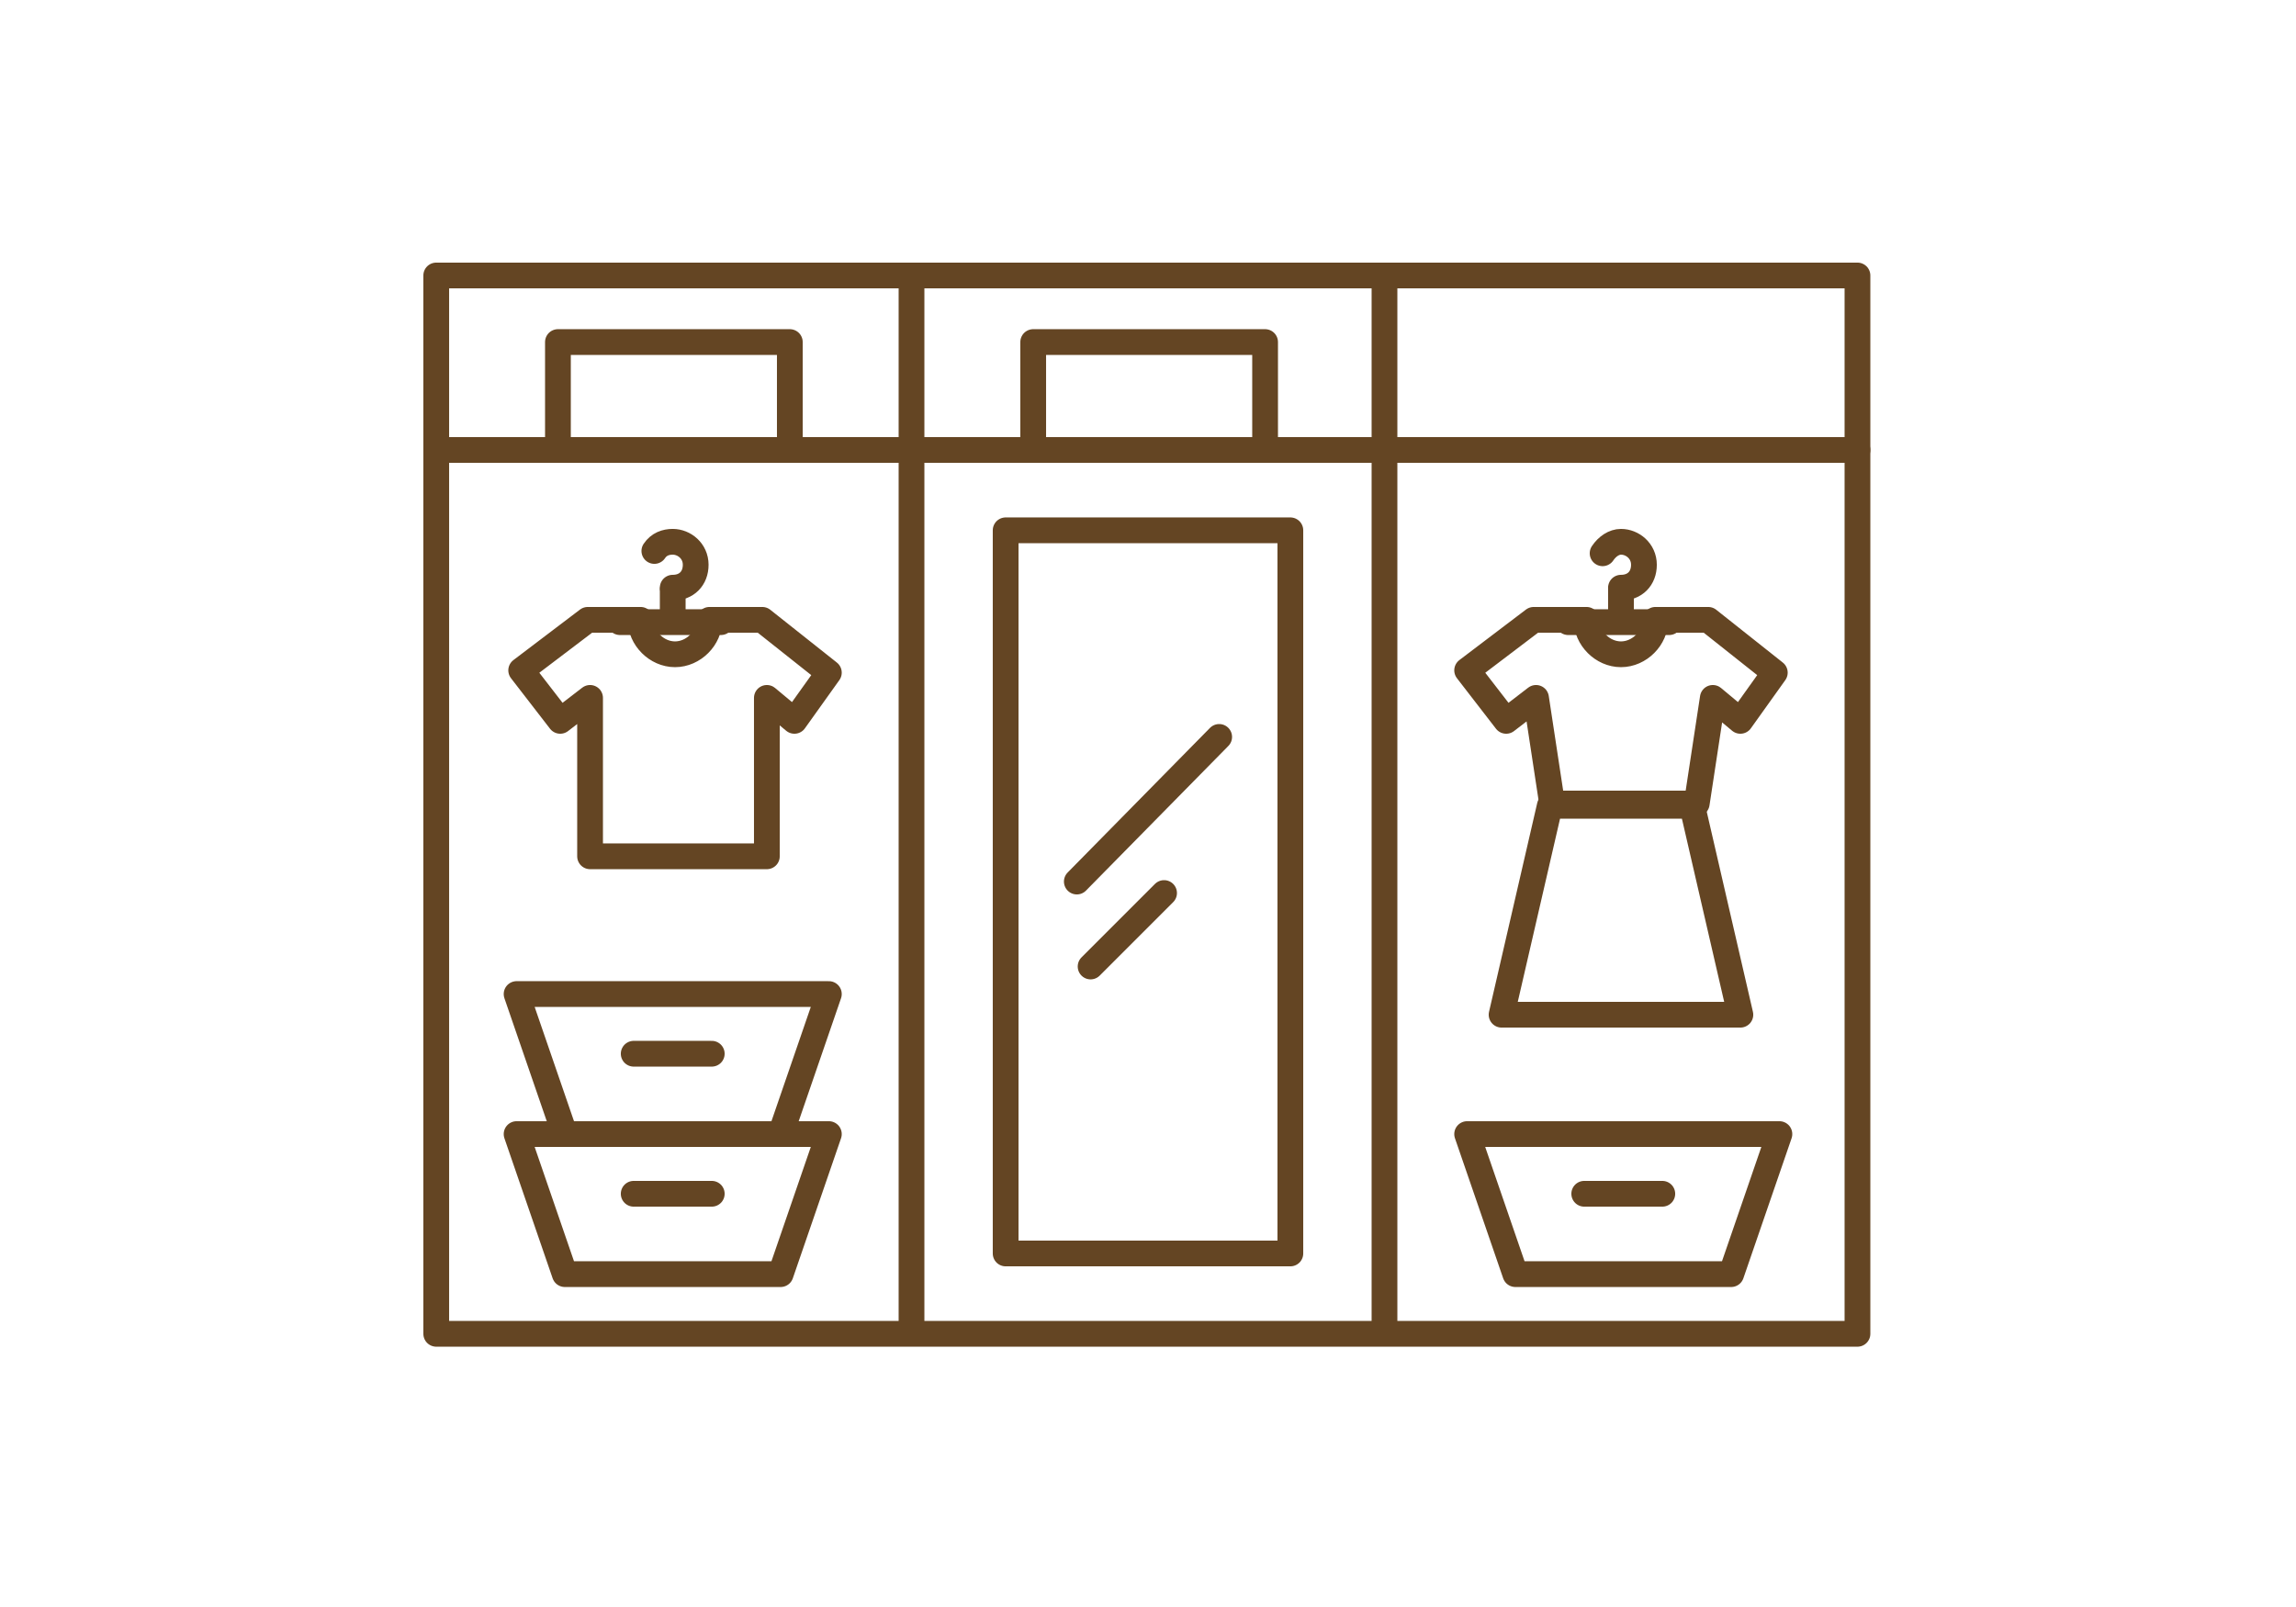 <?xml version="1.0" encoding="utf-8"?>
<!-- Generator: Adobe Illustrator 24.0.1, SVG Export Plug-In . SVG Version: 6.00 Build 0)  -->
<svg version="1.1" id="Isolation_Mode" xmlns="http://www.w3.org/2000/svg" xmlns:xlink="http://www.w3.org/1999/xlink" x="0px"
	 y="0px" viewBox="0 0 100 70" style="enable-background:new 0 0 100 70;" xml:space="preserve">
<style type="text/css">
	.st0{fill:none;stroke:#644523;stroke-width:1.122;stroke-linecap:round;stroke-linejoin:round;stroke-miterlimit:10;}
</style>
<g>
	<rect x="19" y="12" class="st0" width="61.9" height="46.1"/>
	<line class="st0" x1="39.7" y1="12.2" x2="39.7" y2="57.6"/>
	<line class="st0" x1="60.3" y1="12.2" x2="60.3" y2="57.6"/>
	<line class="st0" x1="19.4" y1="19.6" x2="80.9" y2="19.6"/>
	<rect x="43.8" y="23.1" class="st0" width="12.4" height="31.5"/>
	<line class="st0" x1="53.1" y1="32.1" x2="46.9" y2="38.4"/>
	<line class="st0" x1="50.7" y1="38.9" x2="47.5" y2="42.1"/>
	<rect x="45" y="14.9" class="st0" width="10.1" height="4.7"/>
	<rect x="24.3" y="14.9" class="st0" width="10.1" height="4.7"/>
	<g>
		<path class="st0" d="M36.1,29.3L33.2,27l0,0l0,0h-2.3c0,0.8-0.7,1.5-1.5,1.5s-1.5-0.7-1.5-1.5h-2.3l0,0l0,0l-2.9,2.2l1.7,2.2
			l1.3-1v6.9h7.7v-6.9l1.2,1L36.1,29.3z"/>
		<line class="st0" x1="27" y1="27.1" x2="31.4" y2="27.1"/>
		<line class="st0" x1="29.3" y1="26.7" x2="29.3" y2="25.7"/>
		<path class="st0" d="M28.5,24c0.2-0.3,0.5-0.4,0.8-0.4c0.5,0,1,0.4,1,1s-0.4,1-1,1"/>
	</g>
	<g>
		<path class="st0" d="M77.3,29.3L74.4,27l0,0l0,0h-2.3c0,0.8-0.7,1.5-1.5,1.5s-1.5-0.7-1.5-1.5h-2.3l0,0l0,0l-2.9,2.2l1.7,2.2
			l1.3-1l0.7,4.6h6.3l0.7-4.6l1.2,1L77.3,29.3z"/>
		<line class="st0" x1="68.3" y1="27.1" x2="72.7" y2="27.1"/>
		<line class="st0" x1="70.6" y1="26.7" x2="70.6" y2="25.7"/>
		<path class="st0" d="M69.8,24.1c0.2-0.3,0.5-0.5,0.8-0.5c0.5,0,1,0.4,1,1s-0.4,1-1,1"/>
	</g>
	<polygon class="st0" points="73.7,35.1 73.6,35.1 67.5,35.1 67.5,35.1 65.4,44.2 67.5,44.2 73.6,44.2 75.8,44.2 	"/>
	<polygon class="st0" points="33.3,49.4 25.4,49.4 22.5,49.4 24.6,55.5 25.4,55.5 33.3,55.5 34,55.5 36.1,49.4 	"/>
	<line class="st0" x1="27.6" y1="52" x2="31" y2="52"/>
	<polygon class="st0" points="74.6,49.4 66.7,49.4 63.9,49.4 66,55.5 66.7,55.5 74.6,55.5 75.4,55.5 77.5,49.4 	"/>
	<line class="st0" x1="69" y1="52" x2="72.4" y2="52"/>
	<polygon class="st0" points="33.3,43.3 25.4,43.3 22.5,43.3 24.6,49.4 25.4,49.4 33.3,49.4 34,49.4 36.1,43.3 	"/>
	<line class="st0" x1="27.6" y1="45.9" x2="31" y2="45.9"/>
</g>
</svg>
